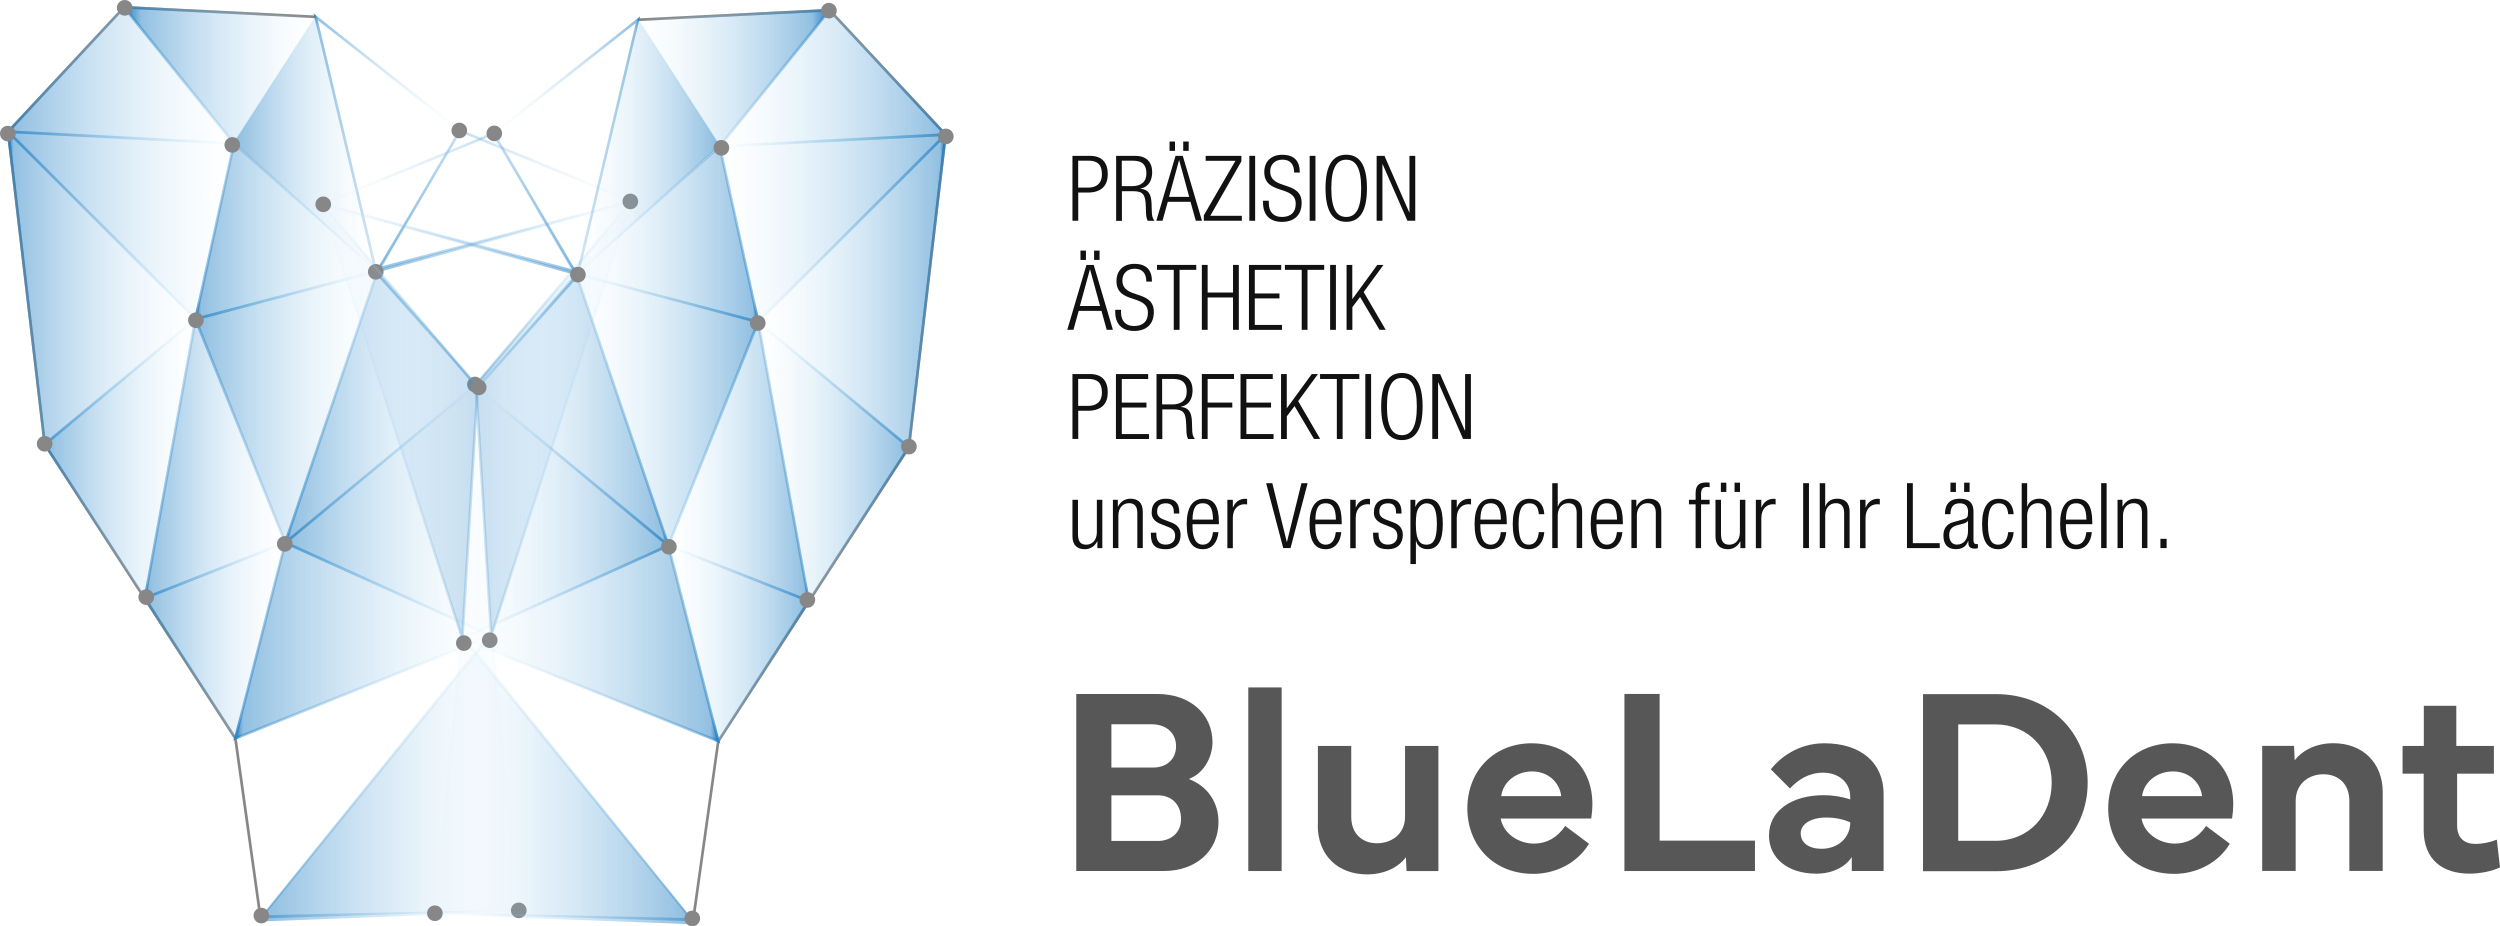 <?xml version="1.0" encoding="UTF-8"?><svg id="a" xmlns="http://www.w3.org/2000/svg" xmlns:xlink="http://www.w3.org/1999/xlink" viewBox="0 0 380.04 140.81"><defs><style>.bn{fill:url(#ao);}.bn,.bo,.bp,.bq,.br,.bs,.bt,.bu,.bv,.bw,.bx,.by,.bz,.ca,.cb,.cc,.cd,.ce,.cf,.cg,.ch,.ci,.cj,.ck,.cl,.cm,.cn,.co,.cp,.cq,.cr,.cs,.ct,.cu,.cv,.cw,.cx,.cy,.cz,.da,.db,.dc,.dd,.de,.df,.dg,.dh,.di,.dj,.dk,.dl,.dm,.dn,.do,.dp,.dq,.dr,.ds,.dt,.du,.dv,.dw,.dx,.dy,.dz,.ea,.eb{stroke-width:0px;}.bo{fill:url(#bh);}.bp{fill:url(#bb);}.bq{fill:url(#v);}.br{fill:url(#w);}.bs{fill:url(#c);}.bt{fill:url(#s);}.bu{fill:url(#ag);}.bv{fill:url(#y);}.bw{fill:url(#bk);}.bx{fill:url(#bi);}.by{fill:url(#ad);}.bz{fill:url(#e);}.ca{fill:url(#an);}.cb{fill:url(#g);}.cc{fill:url(#ar);}.cd{fill:url(#i);}.ce{fill:url(#ah);}.cf{fill:url(#au);}.cg{fill:url(#l);}.ch{fill:url(#b);}.ci{fill:url(#at);}.cj{fill:url(#q);}.ck{fill:url(#t);}.cl{fill:url(#ay);}.cm{fill:url(#av);}.cn{fill:url(#bj);}.co{fill:url(#u);}.cp{fill:url(#as);}.cq{fill:url(#az);}.cr{fill:url(#n);}.cs{fill:url(#bl);}.ct{fill:url(#z);}.cu{fill:url(#bf);}.cv{fill:url(#h);}.cw{fill:url(#j);}.cx{fill:url(#bm);}.cy{fill:url(#bc);}.cz{fill:url(#al);}.da{fill:url(#aw);}.db{fill:url(#d);}.dc{fill:url(#af);}.dd{fill:url(#aq);}.de{fill:url(#aj);}.df{fill:url(#am);}.dg{fill:url(#ap);}.dh{fill:url(#bd);}.di{fill:url(#f);}.dj{fill:url(#ba);}.dk{fill:url(#ax);}.dl{fill:#111111;}.dm{fill:url(#m);}.dn{fill:#575757;}.do{fill:url(#ab);}.dp{fill:url(#ai);}.dq{fill:url(#r);}.dr{fill:url(#ak);}.ds{fill:url(#ae);}.dt{fill:url(#aa);}.du{fill:url(#bg);}.dv{fill:#878787;}.dw{fill:url(#be);}.dx{fill:url(#k);}.dy{fill:url(#p);}.dz{fill:url(#ac);}.ea{fill:url(#x);}.eb{fill:url(#o);}</style><linearGradient id="b" x1="1.23" y1="11.46" x2="35.56" y2="11.46" gradientUnits="userSpaceOnUse"><stop offset="0" stop-color="#2581c4"/><stop offset=".03" stop-color="#2581c4" stop-opacity=".5"/><stop offset="1" stop-color="#c1e6fb" stop-opacity="0"/></linearGradient><linearGradient id="c" x1=".78" y1="11.42" x2="36.01" y2="11.42" xlink:href="#b"/><linearGradient id="d" x1="1.23" y1="43.79" x2="29.72" y2="43.79" xlink:href="#b"/><linearGradient id="e" x1=".96" y1="43.7" x2="30.02" y2="43.7" xlink:href="#b"/><linearGradient id="f" x1="29.72" y1="61.85" x2="57.38" y2="61.85" xlink:href="#b"/><linearGradient id="g" x1="29.44" y1="62" x2="57.69" y2="62" xlink:href="#b"/><linearGradient id="h" x1="6.81" y1="69.71" x2="29.72" y2="69.71" xlink:href="#b"/><linearGradient id="i" x1="6.53" y1="69.72" x2="30.02" y2="69.72" xlink:href="#b"/><linearGradient id="j" x1="22.04" y1="69.71" x2="43.36" y2="69.71" xlink:href="#b"/><linearGradient id="k" x1="21.77" y1="69.51" x2="43.63" y2="69.51" xlink:href="#b"/><linearGradient id="l" y1="34.27" y2="34.27" xlink:href="#b"/><linearGradient id="m" x1=".71" y1="34.35" x2="35.82" y2="34.35" xlink:href="#b"/><linearGradient id="n" x1="47.66" y1="22.14" x2="70.19" y2="22.14" xlink:href="#b"/><linearGradient id="o" x1="29.72" y1="35.16" x2="57.38" y2="35.16" xlink:href="#b"/><linearGradient id="p" x1="29.44" y1="35.11" x2="57.8" y2="35.11" xlink:href="#b"/><linearGradient id="q" x1="56.45" y1="44.52" x2="96.58" y2="44.52" xlink:href="#b"/><linearGradient id="r" x1="35.57" y1="21.74" x2="56.73" y2="21.74" xlink:href="#b"/><linearGradient id="s" x1="22.04" y1="97.37" x2="43.36" y2="97.37" xlink:href="#b"/><linearGradient id="t" x1="21.73" y1="97.46" x2="43.66" y2="97.46" xlink:href="#b"/><linearGradient id="u" x1="18.87" y1="11.46" x2="47.99" y2="11.46" gradientUnits="userSpaceOnUse"><stop offset="0" stop-color="#2581c4"/><stop offset=".09" stop-color="#2581c4" stop-opacity=".5"/><stop offset="1" stop-color="#c1e6fb" stop-opacity="0"/></linearGradient><linearGradient id="v" x1="18.42" y1="11.52" x2="48.36" y2="11.52" xlink:href="#b"/><linearGradient id="w" x1="56.95" y1="30.57" x2="96.64" y2="30.57" xlink:href="#b"/><linearGradient id="x" x1="43.36" y1="61.85" x2="72.37" y2="61.85" xlink:href="#b"/><linearGradient id="y" x1="42.94" y1="61.96" x2="72.66" y2="61.96" xlink:href="#b"/><linearGradient id="z" x1="72.37" y1="63.62" x2="96.01" y2="63.62" gradientUnits="userSpaceOnUse"><stop offset="0" stop-color="#3387c8" stop-opacity=".28"/><stop offset="1" stop-color="#c1e6fb" stop-opacity="0"/></linearGradient><linearGradient id="aa" x1="72.16" y1="63.7" x2="96.52" y2="63.7" xlink:href="#z"/><linearGradient id="ab" x1="35.78" y1="97.37" x2="74.68" y2="97.37" xlink:href="#b"/><linearGradient id="ac" x1="35.48" y1="97.4" x2="75.2" y2="97.4" xlink:href="#b"/><linearGradient id="ad" x1="39.62" y1="117.89" x2="78.75" y2="117.89" xlink:href="#b"/><linearGradient id="ae" x1="39.04" y1="117.76" x2="78.94" y2="117.76" xlink:href="#b"/><linearGradient id="af" x1="43.36" y1="77.57" x2="74.68" y2="77.57" xlink:href="#b"/><linearGradient id="ag" x1="42.98" y1="77.53" x2="74.91" y2="77.53" xlink:href="#b"/><linearGradient id="ah" x1="1381.83" y1="11.9" x2="1416.16" y2="11.9" gradientTransform="translate(1525.56) rotate(-180) scale(1 -1)" xlink:href="#b"/><linearGradient id="ai" x1="1381.38" y1="11.86" x2="1416.61" y2="11.86" gradientTransform="translate(1525.56) rotate(-180) scale(1 -1)" xlink:href="#b"/><linearGradient id="aj" x1="1381.83" y1="44.22" x2="1410.31" y2="44.22" gradientTransform="translate(1525.56) rotate(-180) scale(1 -1)" xlink:href="#b"/><linearGradient id="ak" x1="1381.56" y1="44.14" x2="1410.62" y2="44.14" gradientTransform="translate(1525.56) rotate(-180) scale(1 -1)" xlink:href="#b"/><linearGradient id="al" x1="1410.31" y1="62.29" x2="1437.98" y2="62.29" gradientTransform="translate(1525.56) rotate(-180) scale(1 -1)" xlink:href="#b"/><linearGradient id="am" x1="1410.04" y1="62.43" x2="1438.29" y2="62.43" gradientTransform="translate(1525.56) rotate(-180) scale(1 -1)" xlink:href="#b"/><linearGradient id="an" x1="1387.41" y1="70.15" x2="1410.31" y2="70.15" gradientTransform="translate(1525.56) rotate(-180) scale(1 -1)" xlink:href="#b"/><linearGradient id="ao" x1="1387.13" y1="70.16" x2="1410.62" y2="70.16" gradientTransform="translate(1525.56) rotate(-180) scale(1 -1)" xlink:href="#b"/><linearGradient id="ap" x1="1402.64" y1="70.15" x2="1423.96" y2="70.15" gradientTransform="translate(1525.56) rotate(-180) scale(1 -1)" xlink:href="#b"/><linearGradient id="aq" x1="1402.37" y1="69.94" x2="1424.23" y2="69.94" gradientTransform="translate(1525.56) rotate(-180) scale(1 -1)" xlink:href="#b"/><linearGradient id="ar" x1="1381.83" y1="34.7" x2="1416.16" y2="34.7" gradientTransform="translate(1525.56) rotate(-180) scale(1 -1)" xlink:href="#b"/><linearGradient id="as" x1="1381.31" y1="34.79" x2="1416.42" y2="34.79" gradientTransform="translate(1525.56) rotate(-180) scale(1 -1)" xlink:href="#b"/><linearGradient id="at" x1="1428.26" y1="22.57" x2="1450.79" y2="22.57" gradientTransform="translate(1525.56) rotate(-180) scale(1 -1)" xlink:href="#b"/><linearGradient id="au" x1="1410.31" y1="35.6" x2="1437.98" y2="35.6" gradientTransform="translate(1525.56) rotate(-180) scale(1 -1)" xlink:href="#b"/><linearGradient id="av" x1="1410.04" y1="35.55" x2="1438.4" y2="35.55" gradientTransform="translate(1525.56) rotate(-180) scale(1 -1)" xlink:href="#b"/><linearGradient id="aw" x1="1437.05" y1="44.96" x2="1477.18" y2="44.96" gradientTransform="translate(1525.56) rotate(-180) scale(1 -1)" xlink:href="#b"/><linearGradient id="ax" x1="1416.17" y1="22.18" x2="1437.33" y2="22.18" gradientTransform="translate(1525.56) rotate(-180) scale(1 -1)" xlink:href="#b"/><linearGradient id="ay" x1="1402.64" y1="97.81" x2="1423.96" y2="97.81" gradientTransform="translate(1525.56) rotate(-180) scale(1 -1)" xlink:href="#b"/><linearGradient id="az" x1="1402.33" y1="97.89" x2="1424.26" y2="97.89" gradientTransform="translate(1525.56) rotate(-180) scale(1 -1)" xlink:href="#b"/><linearGradient id="ba" x1="1399.47" y1="11.9" x2="1428.59" y2="11.9" gradientTransform="translate(1525.56) rotate(-180) scale(1 -1)" xlink:href="#u"/><linearGradient id="bb" x1="1399.02" y1="11.96" x2="1428.96" y2="11.96" gradientTransform="translate(1525.56) rotate(-180) scale(1 -1)" xlink:href="#b"/><linearGradient id="bc" x1="1437.55" y1="31.01" x2="1477.24" y2="31.01" gradientTransform="translate(1525.56) rotate(-180) scale(1 -1)" xlink:href="#b"/><linearGradient id="bd" x1="1423.96" y1="62.29" x2="1452.97" y2="62.29" gradientTransform="translate(1525.56) rotate(-180) scale(1 -1)" xlink:href="#b"/><linearGradient id="be" x1="1423.54" y1="62.39" x2="1453.26" y2="62.39" gradientTransform="translate(1525.56) rotate(-180) scale(1 -1)" xlink:href="#b"/><linearGradient id="bf" x1="1452.97" y1="64.05" x2="1476.61" y2="64.05" gradientTransform="translate(1525.56) rotate(-180) scale(1 -1)" xlink:href="#z"/><linearGradient id="bg" x1="1452.76" y1="64.14" x2="1477.12" y2="64.14" gradientTransform="translate(1525.56) rotate(-180) scale(1 -1)" xlink:href="#z"/><linearGradient id="bh" x1="1416.38" y1="97.81" x2="1455.28" y2="97.81" gradientTransform="translate(1525.56) rotate(-180) scale(1 -1)" xlink:href="#b"/><linearGradient id="bi" x1="1416.08" y1="97.84" x2="1455.8" y2="97.84" gradientTransform="translate(1525.56) rotate(-180) scale(1 -1)" xlink:href="#b"/><linearGradient id="bj" x1="1420.22" y1="118.32" x2="1459.35" y2="118.32" gradientTransform="translate(1525.56) rotate(-180) scale(1 -1)" xlink:href="#b"/><linearGradient id="bk" x1="1419.64" y1="118.19" x2="1459.54" y2="118.19" gradientTransform="translate(1525.56) rotate(-180) scale(1 -1)" xlink:href="#b"/><linearGradient id="bl" x1="1423.96" y1="78.01" x2="1455.28" y2="78.01" gradientTransform="translate(1525.56) rotate(-180) scale(1 -1)" xlink:href="#b"/><linearGradient id="bm" x1="1423.58" y1="77.96" x2="1455.51" y2="77.96" gradientTransform="translate(1525.56) rotate(-180) scale(1 -1)" xlink:href="#b"/></defs><polygon class="dv" points="39.41 139.64 35.58 112.31 6.61 67.62 6.6 67.57 1.02 19.95 18.79 .9 48 2.36 47.98 2.77 18.95 1.31 1.44 20.09 7 67.48 35.98 112.17 39.82 139.6 39.41 139.64"/><polygon class="ch" points="35.56 21.82 1.23 20.02 18.87 1.1 35.56 21.82"/><path class="bs" d="M36.01,22.05L.78,20.2,18.88.79l17.13,21.26ZM1.68,19.84l33.44,1.75L18.86,1.42,1.68,19.84Z"/><polygon class="db" points="29.72 48.51 6.81 67.55 1.23 20.02 29.72 48.51"/><path class="bz" d="M6.65,67.95L.96,19.46l29.06,29.06-23.37,19.42ZM1.5,20.58l5.46,46.57,22.45-18.66L1.5,20.58Z"/><polygon class="di" points="57.38 41.2 43.36 82.51 29.72 48.51 57.38 41.2"/><path class="cb" d="M43.38,83.09l-13.94-34.73,28.25-7.47-14.31,42.19ZM29.99,48.65l13.36,33.27,13.71-40.43-27.07,7.16Z"/><polygon class="cv" points="22.04 90.91 6.81 67.55 29.72 48.51 22.04 90.91"/><path class="cd" d="M22.15,91.46l-15.61-23.95.14-.12,23.34-19.4-7.87,43.46ZM7.08,67.59l14.85,22.78,7.49-41.35-22.34,18.57Z"/><polygon class="cw" points="43.36 82.51 22.04 90.91 29.72 48.51 43.36 82.51"/><path class="dx" d="M21.77,91.24l7.87-43.47,13.99,34.85-21.86,8.62ZM29.79,49.24l-7.49,41.35,20.79-8.2-13.31-33.15Z"/><polygon class="cg" points="35.56 21.82 29.72 48.51 1.23 20.02 35.56 21.82"/><path class="dm" d="M29.83,48.92L.71,19.79l35.11,1.84-5.98,27.29ZM1.75,20.25l27.84,27.84,5.72-26.09L1.75,20.25Z"/><path class="cr" d="M57.17,42.23L47.66,2.04l22.53,17.78-13.02,22.41ZM48.33,3.09l9.01,38.05,12.33-21.22L48.33,3.09Z"/><polygon class="eb" points="57.38 41.2 29.72 48.51 35.56 21.82 57.38 41.2"/><path class="dy" d="M29.44,48.79l6-27.35,22.36,19.86-28.35,7.49ZM35.69,22.2l-5.7,26.02,26.97-7.13-21.27-18.89Z"/><path class="cj" d="M96.58,30.23l-24.21,28.58-15.92-17.91M57.19,41.12l15.17,17.06,23.07-27.23-38.24,10.17Z"/><polygon class="dq" points="56.73 40.92 35.57 21.68 47.88 2.56 56.73 40.92"/><polygon class="bt" points="43.36 82.51 35.78 112.24 22.04 90.91 43.36 82.51"/><path class="ck" d="M35.86,112.74l-14.13-21.93,21.93-8.65-7.8,30.58ZM22.34,91.01l13.35,20.72,7.37-28.89-20.72,8.17Z"/><polygon class="co" points="35.56 21.82 18.87 1.1 47.99 2.57 35.56 21.82"/><path class="bq" d="M35.58,22.17L18.42.88l29.93,1.5-12.77,19.79ZM19.32,1.33l16.23,20.14L47.63,2.75l-28.32-1.42Z"/><path class="br" d="M56.95,41.53l12.9-21.91,26.8,11.02M70.01,20.13l-12.21,20.74,37.57-10.31-25.36-10.43Z"/><polygon class="ea" points="72.37 58.5 43.36 82.51 57.38 41.2 72.37 58.5"/><path class="bv" d="M42.94,83.12l14.36-42.33,15.36,17.73-.16.13-29.56,24.47ZM57.46,41.6l-13.67,40.29,28.29-23.41-14.62-16.88Z"/><polygon class="ct" points="74.68 96.64 72.37 58.5 96.01 30.59 74.68 96.64"/><path class="dt" d="M74.54,97.74l-2.39-39.31,24.36-28.76-21.98,68.06ZM72.57,58.57l2.24,36.98,20.67-64.03-22.92,27.05Z"/><polygon class="do" points="74.68 96.64 35.78 112.24 43.36 82.51 74.68 96.64"/><path class="dz" d="M35.48,112.58l7.75-30.36,31.98,14.43-39.72,15.93ZM43.5,82.79l-7.43,29.11,38.08-15.27-30.66-13.84Z"/><polygon class="by" points="74.8 96.15 78.75 138.4 39.62 139.62 74.8 96.15"/><path class="ds" d="M39.04,140.1l36.02-44.68,3.88,43.12-.11.05-39.79,1.51ZM74.55,96.89l-34.36,42.24,38.36-.87-4-41.37Z"/><polygon class="dc" points="74.68 96.64 43.36 82.51 72.37 58.5 74.68 96.64"/><path class="bu" d="M74.91,96.97l-31.92-14.41,29.56-24.47,2.36,38.88ZM43.75,82.45l30.71,13.86-2.27-37.4-28.44,23.54Z"/><circle class="dv" cx="35.31" cy="22.03" r="1.19"/><circle class="dv" cx="1.19" cy="20.31" r="1.19"/><circle class="dv" cx="18.96" cy="1.19" r="1.19"/><circle class="dv" cx="72.2" cy="58.45" r="1.19"/><circle class="dv" cx="95.82" cy="30.62" r="1.19"/><circle class="dv" cx="69.82" cy="19.84" r="1.19"/><circle class="dv" cx="57.12" cy="41.32" r="1.19"/><circle class="dv" cx="29.78" cy="48.68" r="1.19"/><circle class="dv" cx="6.79" cy="67.46" r="1.19"/><circle class="dv" cx="43.29" cy="82.68" r="1.19"/><circle class="dv" cx="39.73" cy="139.18" r="1.19"/><circle class="dv" cx="78.86" cy="138.39" r="1.19"/><circle class="dv" cx="74.45" cy="97.32" r="1.19"/><circle class="dv" cx="22.23" cy="90.77" r="1.19"/><polygon class="dv" points="105.55 140.08 109.38 112.75 138.36 68.06 138.36 68.01 143.95 20.39 126.18 1.33 96.96 2.8 96.98 3.21 126.01 1.75 143.52 20.53 137.96 67.91 108.99 112.61 105.14 140.03 105.55 140.08"/><polygon class="ce" points="109.4 22.26 143.73 20.46 126.09 1.54 109.4 22.26"/><path class="dp" d="M126.08,1.23l18.1,19.41-35.23,1.84L126.08,1.23ZM126.11,1.85l-16.26,20.18,33.44-1.75L126.11,1.85Z"/><polygon class="de" points="115.25 48.94 138.16 67.98 143.73 20.46 115.25 48.94"/><path class="dr" d="M114.95,48.96l29.06-29.06-5.69,48.48-23.37-19.42ZM115.55,48.93l22.45,18.66,5.46-46.57-27.91,27.91Z"/><polygon class="cz" points="87.59 41.63 101.6 82.94 115.25 48.94 87.59 41.63"/><path class="df" d="M87.27,41.34l28.25,7.47-13.94,34.73-14.31-42.19ZM87.9,41.93l13.71,40.43,13.36-33.27-27.07-7.16Z"/><polygon class="ca" points="122.93 91.35 138.16 67.98 115.25 48.94 122.93 91.35"/><path class="bn" d="M114.95,48.43l23.34,19.4.14.12-15.61,23.95-7.87-43.46ZM115.55,49.46l7.49,41.35,14.85-22.78-22.34-18.57Z"/><polygon class="dg" points="101.6 82.94 122.93 91.35 115.25 48.94 101.6 82.94"/><path class="dd" d="M101.33,83.06l13.99-34.85,7.87,43.47-21.86-8.62ZM101.87,82.83l20.79,8.2-7.49-41.35-13.31,33.15Z"/><polygon class="cc" points="109.4 22.26 115.25 48.94 143.73 20.46 109.4 22.26"/><path class="cp" d="M109.15,22.06l35.11-1.84-29.12,29.13-5.98-27.29ZM109.65,22.45l5.72,26.09,27.84-27.84-33.56,1.76Z"/><path class="ci" d="M74.77,20.26L97.3,2.48l-9.51,40.19-13.02-22.41ZM75.3,20.36l12.33,21.22L96.64,3.53l-21.33,16.83Z"/><polygon class="cf" points="87.59 41.63 115.25 48.94 109.4 22.26 87.59 41.63"/><path class="cm" d="M87.17,41.73l22.36-19.86,6,27.35-28.35-7.49ZM88.01,41.53l26.97,7.13-5.7-26.02-21.27,18.89Z"/><path class="da" d="M88.52,41.34l-15.92,17.91-24.21-28.58M49.53,31.4l23.07,27.23,15.17-17.06-38.24-10.17Z"/><polygon class="dk" points="88.23 41.36 109.4 22.12 97.09 3 88.23 41.36"/><polygon class="cl" points="101.6 82.94 109.19 112.68 122.93 91.35 101.6 82.94"/><path class="cq" d="M101.3,82.61l21.93,8.65-14.13,21.93-7.8-30.58ZM101.9,83.28l7.37,28.89,13.35-20.72-20.72-8.17Z"/><polygon class="dj" points="109.4 22.26 126.09 1.54 96.97 3 109.4 22.26"/><path class="bp" d="M96.61,2.82l29.93-1.5-17.16,21.29-12.77-19.79ZM97.33,3.19l12.08,18.72L125.65,1.77l-28.32,1.42Z"/><path class="cy" d="M48.33,31.07l26.8-11.02,12.9,21.91M49.59,30.99l37.57,10.31-12.21-20.74-25.36,10.43Z"/><polygon class="dh" points="72.6 58.94 101.6 82.94 87.59 41.63 72.6 58.94"/><path class="dw" d="M72.47,59.09l-.16-.13,15.36-17.73,14.36,42.33-29.56-24.47ZM72.89,58.91l28.29,23.41-13.67-40.29-14.62,16.88Z"/><polygon class="cu" points="70.28 97.08 72.6 58.94 48.96 31.03 70.28 97.08"/><path class="du" d="M48.45,30.11l24.36,28.76-2.39,39.31L48.45,30.11ZM49.47,31.95l20.67,64.03,2.24-36.98-22.92-27.05Z"/><polygon class="bo" points="70.28 97.08 109.19 112.68 101.6 82.94 70.28 97.08"/><path class="bx" d="M69.76,97.09l31.98-14.43,7.75,30.36-39.72-15.93ZM70.8,97.07l38.08,15.27-7.43-29.11-30.66,13.84Z"/><polygon class="cn" points="70.16 96.59 66.22 138.84 105.35 140.05 70.16 96.59"/><path class="bw" d="M66.13,139.02l-.11-.05,3.88-43.12,36.02,44.68-39.79-1.51ZM66.41,138.7l38.36.87-34.36-42.24-4,41.37Z"/><polygon class="cs" points="70.28 97.08 101.6 82.94 72.6 58.94 70.28 97.08"/><path class="cx" d="M72.42,58.52l29.56,24.47-31.92,14.41,2.36-38.88ZM72.78,59.35l-2.27,37.4,30.71-13.86-28.44-23.54Z"/><circle class="dv" cx="109.66" cy="22.47" r="1.19"/><circle class="dv" cx="143.78" cy="20.74" r="1.19"/><circle class="dv" cx="126.01" cy="1.62" r="1.19"/><circle class="dv" cx="72.77" cy="58.89" r="1.19"/><circle class="dv" cx="49.14" cy="31.06" r="1.19"/><circle class="dv" cx="75.14" cy="20.28" r="1.19"/><circle class="dv" cx="87.85" cy="41.75" r="1.19"/><circle class="dv" cx="115.19" cy="49.11" r="1.19"/><circle class="dv" cx="138.17" cy="67.89" r="1.19"/><circle class="dv" cx="101.68" cy="83.12" r="1.19"/><circle class="dv" cx="105.24" cy="139.62" r="1.19"/><circle class="dv" cx="66.11" cy="138.83" r="1.19"/><circle class="dv" cx="70.51" cy="97.76" r="1.19"/><circle class="dv" cx="122.73" cy="91.2" r="1.19"/><path class="dn" d="M163.6,105.5h12.39c4.84,0,8.33,2.99,8.33,7.35,0,1.8-.99,4.58-3.61,5.57,2.99,1.13,4.52,3.69,4.52,6.52,0,4.4-3.39,7.47-8.36,7.47h-13.26v-26.92ZM168.95,110.1v6.58h6.32c2.2,0,3.51-1.39,3.51-3.23,0-2.12-1.59-3.35-3.71-3.35h-6.12ZM168.95,120.9v6.94h7.04c2.14,0,3.55-1.37,3.55-3.31,0-2.22-1.39-3.63-3.55-3.63h-7.04Z"/><path class="dn" d="M194.83,132.41h-5.07v-27.91h5.07v27.91Z"/><path class="dn" d="M200.34,125.46v-12.07h5.07v10.76c0,2.64,1.71,4.04,3.92,4.04s4.26-1.41,4.26-4.04v-10.76h5.07v19.03h-4.84l-.1-2.1c-.99,1.35-3.03,2.6-5.91,2.6-4.4,0-7.49-2.87-7.49-7.45Z"/><path class="dn" d="M223.06,122.88c.02-5.81,4.14-9.89,9.79-9.89,5.23,0,9.22,3.51,9.22,9.28,0,.69-.06,1.41-.18,2.16h-13.76c.38,2.24,2.66,3.81,5.07,3.81,1.88,0,3.51-.87,4.74-2.68l3.61,2.7c-1.78,2.97-5.11,4.58-8.46,4.58-6.11,0-10.03-4.4-10.03-9.95ZM237.33,121.02c-.26-2.12-2-3.75-4.42-3.75s-4.42,1.59-4.7,3.75h9.12Z"/><path class="dn" d="M266.78,132.41h-19.84v-26.92h5.35v22.3h14.49v4.62Z"/><path class="dn" d="M268.92,126.96c0-3.59,3.29-6.08,8.34-6.08,1.31,0,2.78.22,4,.65v-.44c0-2.1-1.7-3.63-4.12-3.63-2.2,0-3.79,1.07-5.04,2.4l-2.91-2.91c1.29-1.66,4.1-3.96,8.11-3.96,5.57,0,9.04,2.95,9.04,7.71v11.71h-4.84v-2.12c-1.03,1.55-2.99,2.52-5.39,2.52-4.32,0-7.2-2.32-7.2-5.85ZM273.74,126.69c0,1.43,1.23,2.34,3.17,2.34,2.44,0,4.36-1.62,4.36-4.02-.93-.42-2.14-.73-3.65-.73-2.32,0-3.89.97-3.89,2.42Z"/><path class="dn" d="M292.33,105.52h11.14c7.99,0,13.89,5.77,13.89,13.46s-5.91,13.46-13.89,13.46h-11.14v-26.92ZM297.68,127.82h5.63c5.11,0,8.58-3.84,8.58-8.84s-3.47-8.86-8.58-8.86h-5.63v17.7Z"/><path class="dn" d="M320.48,122.88c.02-5.81,4.14-9.89,9.79-9.89,5.23,0,9.22,3.51,9.22,9.28,0,.69-.06,1.41-.18,2.16h-13.76c.38,2.24,2.66,3.81,5.07,3.81,1.88,0,3.51-.87,4.74-2.68l3.61,2.7c-1.78,2.97-5.11,4.58-8.46,4.58-6.11,0-10.03-4.4-10.03-9.95ZM334.75,121.02c-.26-2.12-2-3.75-4.42-3.75s-4.42,1.59-4.7,3.75h9.12Z"/><path class="dn" d="M343.89,132.41v-19.03h4.84l.1,2.2c.99-1.33,3.03-2.6,5.87-2.6,4.4,0,7.51,2.89,7.51,7.47v11.95h-5.07v-10.64c0-2.64-1.71-4.06-3.94-4.06s-4.22,1.43-4.22,4.06v10.64h-5.07Z"/><path class="dn" d="M365.23,117.61v-4.22h3.23v-6.1h4.94v6.1h5.71v4.22h-5.59v7.83c0,1.98,1.11,2.85,2.81,2.85.95,0,2.16-.22,3.23-.65l.48,4.22c-1.17.57-3.05.95-4.6.95-4.18,0-7-2.16-7-6.64v-8.56h-3.21Z"/><path class="dl" d="M163.02,23.69h2.67c1.91,0,2.71,1.12,2.71,2.79,0,1.52-.76,2.79-3.01,2.79h-1.48v4.29h-.88v-9.87ZM163.9,28.52h1.51c1.17,0,2.1-.53,2.1-2.05s-.75-2.05-2.1-2.05h-1.51v4.09Z"/><path class="dl" d="M169.65,23.69h2.94c1.65,0,2.56.94,2.56,2.47,0,1.19-.47,2.25-1.78,2.5v.03c1.23.11,1.64.82,1.69,2.34l.03,1.08c.01.54.07,1.06.42,1.45h-1.04c-.21-.35-.25-.86-.26-1.38l-.03-.83c-.06-1.74-.37-2.29-1.96-2.29h-1.67v4.51h-.88v-9.87ZM170.54,28.3h1.52c1.4,0,2.21-.64,2.21-1.94,0-1.2-.51-1.94-2.12-1.94h-1.62v3.87Z"/><path class="dl" d="M178.69,23.69h1.11l2.92,9.87h-.94l-.8-2.88h-3.46l-.8,2.88h-.94l2.92-9.87ZM180.78,29.93l-1.52-5.56h-.03l-1.52,5.56h3.07ZM177.79,21.52h.83v1.41h-.83v-1.41ZM179.87,21.52h.83v1.41h-.83v-1.41Z"/><path class="dl" d="M183,32.73l4.81-8.29h-4.53v-.75h5.43v.83l-4.73,8.29h4.8v.75h-5.78v-.83Z"/><path class="dl" d="M189.92,23.69h.88v9.87h-.88v-9.87Z"/><path class="dl" d="M196.73,26.22c0-1.22-.57-1.95-1.77-1.95s-1.87.79-1.87,1.77c0,2.94,4.78,1.33,4.78,4.8,0,1.91-1.19,2.89-2.99,2.89s-2.88-1-2.88-2.93v-.29h.88v.37c0,1.26.66,2.1,1.96,2.1s2.13-.62,2.13-2c0-2.93-4.78-1.26-4.78-4.84,0-1.55,1.01-2.61,2.72-2.61,1.84,0,2.68.94,2.68,2.7h-.88Z"/><path class="dl" d="M199.09,23.69h.88v9.87h-.88v-9.87Z"/><path class="dl" d="M204.65,23.52c2.02,0,3.15,1.56,3.15,5.1s-1.13,5.1-3.15,5.1-3.15-1.56-3.15-5.1,1.13-5.1,3.15-5.1ZM204.65,32.98c1.41,0,2.27-1.16,2.27-4.35s-.86-4.35-2.27-4.35-2.27,1.16-2.27,4.35.86,4.35,2.27,4.35Z"/><path class="dl" d="M209.27,23.69h1.19l3.77,8.6h.03v-8.6h.88v9.87h-1.19l-3.77-8.6h-.03v8.6h-.88v-9.87Z"/><path class="dl" d="M165.15,40.27h1.11l2.92,9.87h-.94l-.8-2.88h-3.46l-.8,2.88h-.94l2.92-9.87ZM167.23,46.52l-1.52-5.56h-.03l-1.52,5.56h3.07ZM164.25,38.1h.83v1.41h-.83v-1.41ZM166.32,38.1h.83v1.41h-.83v-1.41Z"/><path class="dl" d="M174.26,42.8c0-1.22-.57-1.95-1.77-1.95s-1.87.79-1.87,1.77c0,2.94,4.78,1.33,4.78,4.8,0,1.91-1.19,2.89-2.99,2.89s-2.88-1-2.88-2.93v-.29h.88v.37c0,1.26.66,2.1,1.96,2.1s2.13-.62,2.13-2c0-2.93-4.78-1.26-4.78-4.84,0-1.55,1.01-2.61,2.72-2.61,1.84,0,2.68.94,2.68,2.7h-.88Z"/><path class="dl" d="M178.42,41.02h-2.54v-.75h5.97v.75h-2.54v9.12h-.88v-9.12Z"/><path class="dl" d="M187.44,45.22h-3.86v4.92h-.88v-9.87h.88v4.2h3.86v-4.2h.88v9.87h-.88v-4.92Z"/><path class="dl" d="M189.87,40.27h4.89v.75h-4.01v3.59h3.75v.75h-3.75v4.04h4.13v.75h-5.02v-9.87Z"/><path class="dl" d="M197.87,41.02h-2.54v-.75h5.97v.75h-2.54v9.12h-.88v-9.12Z"/><path class="dl" d="M202.2,40.27h.88v9.87h-.88v-9.87Z"/><path class="dl" d="M204.69,40.27h.88v5.17h.03l3.77-5.17h.94l-3.01,4.12,3.35,5.75h-.94l-2.96-5-1.17,1.55v3.46h-.88v-9.87Z"/><path class="dl" d="M163.02,56.86h2.67c1.91,0,2.71,1.12,2.71,2.79,0,1.52-.76,2.79-3.01,2.79h-1.48v4.29h-.88v-9.87ZM163.9,61.7h1.51c1.17,0,2.1-.53,2.1-2.05s-.75-2.05-2.1-2.05h-1.51v4.09Z"/><path class="dl" d="M169.65,56.86h4.89v.75h-4.01v3.59h3.75v.75h-3.75v4.04h4.13v.75h-5.02v-9.87Z"/><path class="dl" d="M175.79,56.86h2.94c1.65,0,2.56.94,2.56,2.47,0,1.19-.47,2.25-1.78,2.5v.03c1.23.11,1.64.82,1.69,2.34l.03,1.08c.01.54.07,1.06.42,1.45h-1.04c-.21-.35-.25-.86-.26-1.38l-.03-.83c-.06-1.74-.37-2.29-1.96-2.29h-1.67v4.51h-.88v-9.87ZM176.67,61.48h1.52c1.4,0,2.21-.64,2.21-1.94,0-1.2-.51-1.94-2.12-1.94h-1.62v3.87Z"/><path class="dl" d="M182.7,56.86h4.89v.75h-4.01v3.59h3.75v.75h-3.75v4.78h-.88v-9.87Z"/><path class="dl" d="M188.59,56.86h4.89v.75h-4.01v3.59h3.75v.75h-3.75v4.04h4.13v.75h-5.02v-9.87Z"/><path class="dl" d="M194.73,56.86h.88v5.17h.03l3.77-5.17h.94l-3.01,4.12,3.35,5.75h-.94l-2.96-5-1.17,1.55v3.46h-.88v-9.87Z"/><path class="dl" d="M203.21,57.61h-2.54v-.75h5.97v.75h-2.54v9.12h-.88v-9.12Z"/><path class="dl" d="M207.55,56.86h.88v9.87h-.88v-9.87Z"/><path class="dl" d="M213.11,56.7c2.02,0,3.15,1.56,3.15,5.1s-1.13,5.1-3.15,5.1-3.15-1.56-3.15-5.1,1.13-5.1,3.15-5.1ZM213.11,66.15c1.41,0,2.27-1.16,2.27-4.35s-.86-4.35-2.27-4.35-2.27,1.16-2.27,4.35.86,4.35,2.27,4.35Z"/><path class="dl" d="M217.73,56.86h1.19l3.77,8.6h.03v-8.6h.88v9.87h-1.19l-3.77-8.6h-.03v8.6h-.88v-9.87Z"/><path class="dl" d="M163.04,75.98h.83v5.17c0,1.19.4,1.65,1.27,1.65.94,0,1.6-.75,1.6-1.88v-4.94h.83v7.34h-.75v-1.02h-.03c-.42.82-1.13,1.19-1.88,1.19-1.12,0-1.88-.58-1.88-1.96v-5.54Z"/><path class="dl" d="M169.18,75.98h.75v1.02h.03c.42-.82,1.13-1.19,1.88-1.19,1.12,0,1.88.58,1.88,1.96v5.54h-.83v-5.31c0-1.01-.42-1.51-1.26-1.51-.97,0-1.62.75-1.62,1.88v4.94h-.83v-7.34Z"/><path class="dl" d="M176.48,79.67c-1.04-.4-1.41-1.01-1.41-1.74,0-1.51.94-2.12,2.18-2.12,1.38,0,2.02.71,2.02,2.05v.21h-.83v-.21c0-.95-.44-1.35-1.2-1.35-.97,0-1.34.51-1.34,1.24,0,.51.17.91,1,1.23l1.2.46c1,.37,1.37,1.06,1.37,1.87,0,1.26-.72,2.18-2.27,2.18s-2.25-.62-2.25-2.28v-.24h.83v.19c0,1.08.47,1.63,1.41,1.63.88,0,1.45-.5,1.45-1.31,0-.65-.26-1.06-1-1.35l-1.16-.46Z"/><path class="dl" d="M185.22,80.89c-.12,1.56-.98,2.6-2.36,2.6-1.55,0-2.46-1.08-2.46-3.84,0-2.54.91-3.83,2.53-3.83s2.36,1.12,2.36,3.57v.3h-4.01v.35c0,2.12.75,2.76,1.56,2.76.87,0,1.41-.62,1.55-1.91h.83ZM184.4,78.99c-.03-1.83-.54-2.49-1.56-2.49s-1.53.66-1.56,2.49h3.12Z"/><path class="dl" d="M186.58,75.98h.83v1.15h.03c.32-.82,1-1.31,1.85-1.31.1,0,.19.01.29.04v.83c-.14-.03-.28-.04-.4-.04-.91,0-1.77.66-1.77,2.09v4.59h-.83v-7.34Z"/><path class="dl" d="M192.47,73.45h.94l2.2,8.93h.03l2.2-8.93h.94l-2.6,9.87h-1.11l-2.6-9.87Z"/><path class="dl" d="M203.89,80.89c-.12,1.56-.98,2.6-2.36,2.6-1.55,0-2.46-1.08-2.46-3.84,0-2.54.91-3.83,2.53-3.83s2.36,1.12,2.36,3.57v.3h-4.01v.35c0,2.12.75,2.76,1.56,2.76.87,0,1.41-.62,1.55-1.91h.83ZM203.08,78.99c-.03-1.83-.54-2.49-1.56-2.49s-1.53.66-1.56,2.49h3.12Z"/><path class="dl" d="M205.26,75.98h.83v1.15h.03c.32-.82,1-1.31,1.85-1.31.1,0,.19.01.29.04v.83c-.14-.03-.28-.04-.4-.04-.91,0-1.77.66-1.77,2.09v4.59h-.83v-7.34Z"/><path class="dl" d="M210.26,79.67c-1.04-.4-1.41-1.01-1.41-1.74,0-1.51.94-2.12,2.18-2.12,1.38,0,2.02.71,2.02,2.05v.21h-.83v-.21c0-.95-.44-1.35-1.2-1.35-.97,0-1.34.51-1.34,1.24,0,.51.17.91,1,1.23l1.2.46c1,.37,1.37,1.06,1.37,1.87,0,1.26-.72,2.18-2.27,2.18s-2.25-.62-2.25-2.28v-.24h.83v.19c0,1.08.47,1.63,1.41,1.63.88,0,1.45-.5,1.45-1.31,0-.65-.26-1.06-1-1.35l-1.16-.46Z"/><path class="dl" d="M214.4,75.98h.75v1.05h.03c.26-.68.87-1.22,1.81-1.22,1.63,0,2.34,1.3,2.34,3.84s-.73,3.83-2.35,3.83c-.91,0-1.53-.5-1.71-1.27h-.03v3.54h-.83v-9.77ZM216.86,76.51c-.47,0-.88.25-1.16.65-.36.51-.47,1.23-.47,2.5,0,2.71.76,3.14,1.6,3.14s1.6-.43,1.6-3.14-.77-3.15-1.58-3.15Z"/><path class="dl" d="M220.62,75.98h.83v1.15h.03c.32-.82,1-1.31,1.85-1.31.1,0,.19.01.29.04v.83c-.14-.03-.28-.04-.4-.04-.91,0-1.77.66-1.77,2.09v4.59h-.83v-7.34Z"/><path class="dl" d="M228.98,80.89c-.12,1.56-.98,2.6-2.36,2.6-1.55,0-2.46-1.08-2.46-3.84,0-2.54.91-3.83,2.53-3.83s2.36,1.12,2.36,3.57v.3h-4.01v.35c0,2.12.75,2.76,1.56,2.76.87,0,1.41-.62,1.55-1.91h.83ZM228.16,78.99c-.03-1.83-.54-2.49-1.56-2.49s-1.53.66-1.56,2.49h3.12Z"/><path class="dl" d="M234.76,80.89c-.12,1.56-.98,2.6-2.34,2.6-1.55,0-2.46-1.08-2.46-3.84,0-2.54.91-3.83,2.53-3.83,1.38,0,2.18.84,2.27,2.35h-.83c-.1-1.15-.55-1.66-1.44-1.66s-1.64.55-1.64,3.15c0,2.76.79,3.14,1.56,3.14.84,0,1.38-.62,1.52-1.91h.83Z"/><path class="dl" d="M235.97,73.45h.83v3.55h.03c.21-.75.93-1.19,1.8-1.19,1.12,0,1.88.58,1.88,1.96v5.54h-.83v-5.31c0-1.01-.42-1.51-1.26-1.51-.97,0-1.62.75-1.62,1.88v4.94h-.83v-9.87Z"/><path class="dl" d="M246.63,80.89c-.12,1.56-.98,2.6-2.36,2.6-1.55,0-2.46-1.08-2.46-3.84,0-2.54.91-3.83,2.53-3.83s2.36,1.12,2.36,3.57v.3h-4.01v.35c0,2.12.75,2.76,1.56,2.76.87,0,1.41-.62,1.55-1.91h.83ZM245.82,78.99c-.03-1.83-.54-2.49-1.56-2.49s-1.53.66-1.56,2.49h3.12Z"/><path class="dl" d="M248,75.98h.75v1.02h.03c.42-.82,1.13-1.19,1.88-1.19,1.12,0,1.88.58,1.88,1.96v5.54h-.83v-5.31c0-1.01-.42-1.51-1.26-1.51-.97,0-1.62.75-1.62,1.88v4.94h-.83v-7.34Z"/><path class="dl" d="M257.76,76.67h-1.01v-.69h1.01v-.87c0-1.01.21-1.77,1.6-1.77.25,0,.37.01.53.04v.69c-.12-.03-.25-.04-.4-.04-.61,0-.9.24-.9,1.08v.87h1.3v.69h-1.3v6.65h-.83v-6.65Z"/><path class="dl" d="M260.79,75.98h.83v5.17c0,1.19.4,1.65,1.27,1.65.94,0,1.6-.75,1.6-1.88v-4.94h.83v7.34h-.75v-1.02h-.03c-.42.82-1.13,1.19-1.88,1.19-1.12,0-1.88-.58-1.88-1.96v-5.54ZM261.6,73.37h.83v1.41h-.83v-1.41ZM263.68,73.37h.83v1.41h-.83v-1.41Z"/><path class="dl" d="M266.92,75.98h.83v1.15h.03c.32-.82,1-1.31,1.85-1.31.1,0,.19.01.29.04v.83c-.14-.03-.28-.04-.4-.04-.91,0-1.77.66-1.77,2.09v4.59h-.83v-7.34Z"/><path class="dl" d="M274.11,73.45h.88v9.87h-.88v-9.87Z"/><path class="dl" d="M276.63,73.45h.83v3.55h.03c.21-.75.93-1.19,1.8-1.19,1.12,0,1.88.58,1.88,1.96v5.54h-.83v-5.31c0-1.01-.42-1.51-1.26-1.51-.97,0-1.62.75-1.62,1.88v4.94h-.83v-9.87Z"/><path class="dl" d="M282.76,75.98h.83v1.15h.03c.32-.82,1-1.31,1.85-1.31.1,0,.19.01.29.04v.83c-.14-.03-.28-.04-.4-.04-.91,0-1.77.66-1.77,2.09v4.59h-.83v-7.34Z"/><path class="dl" d="M289.9,73.45h.88v9.12h4.09v.75h-4.98v-9.87Z"/><path class="dl" d="M295.66,78.16c0-1.51.72-2.35,2.27-2.35s2.07.79,2.07,1.95v4.34c0,.42.14.61.43.61h.24v.61c-.15.06-.28.08-.39.08-.65,0-1.06-.15-1.06-.91v-.25h-.03c-.33.97-1.08,1.24-1.89,1.24-1.29,0-1.87-.8-1.87-2.07,0-.97.44-1.74,1.48-2.03l1.56-.44c.58-.17.71-.3.71-1.16,0-.94-.53-1.27-1.27-1.27-.98,0-1.41.59-1.41,1.66h-.83ZM299.17,79.17h-.03c-.08.25-.55.4-.88.48l-.69.18c-.83.22-1.26.65-1.26,1.52s.44,1.44,1.16,1.44c1.01,0,1.7-.76,1.7-2.07v-1.55ZM296.5,73.37h.83v1.41h-.83v-1.41ZM298.58,73.37h.83v1.41h-.83v-1.41Z"/><path class="dl" d="M306.11,80.89c-.12,1.56-.98,2.6-2.34,2.6-1.55,0-2.46-1.08-2.46-3.84,0-2.54.91-3.83,2.53-3.83,1.38,0,2.18.84,2.27,2.35h-.83c-.1-1.15-.55-1.66-1.44-1.66s-1.64.55-1.64,3.15c0,2.76.79,3.14,1.56,3.14.84,0,1.38-.62,1.52-1.91h.83Z"/><path class="dl" d="M307.33,73.45h.83v3.55h.03c.21-.75.93-1.19,1.8-1.19,1.12,0,1.88.58,1.88,1.96v5.54h-.83v-5.31c0-1.01-.42-1.51-1.26-1.51-.97,0-1.62.75-1.62,1.88v4.94h-.83v-9.87Z"/><path class="dl" d="M317.99,80.89c-.12,1.56-.98,2.6-2.36,2.6-1.55,0-2.46-1.08-2.46-3.84,0-2.54.91-3.83,2.53-3.83s2.36,1.12,2.36,3.57v.3h-4.01v.35c0,2.12.75,2.76,1.56,2.76.87,0,1.41-.62,1.55-1.91h.83ZM317.17,78.99c-.03-1.83-.54-2.49-1.56-2.49s-1.53.66-1.56,2.49h3.12Z"/><path class="dl" d="M319.41,73.45h.83v9.87h-.83v-9.87Z"/><path class="dl" d="M321.9,75.98h.75v1.02h.03c.41-.82,1.13-1.19,1.88-1.19,1.12,0,1.88.58,1.88,1.96v5.54h-.83v-5.31c0-1.01-.42-1.51-1.26-1.51-.97,0-1.62.75-1.62,1.88v4.94h-.83v-7.34Z"/><path class="dl" d="M328.42,81.91h.94v1.41h-.94v-1.41Z"/></svg>
